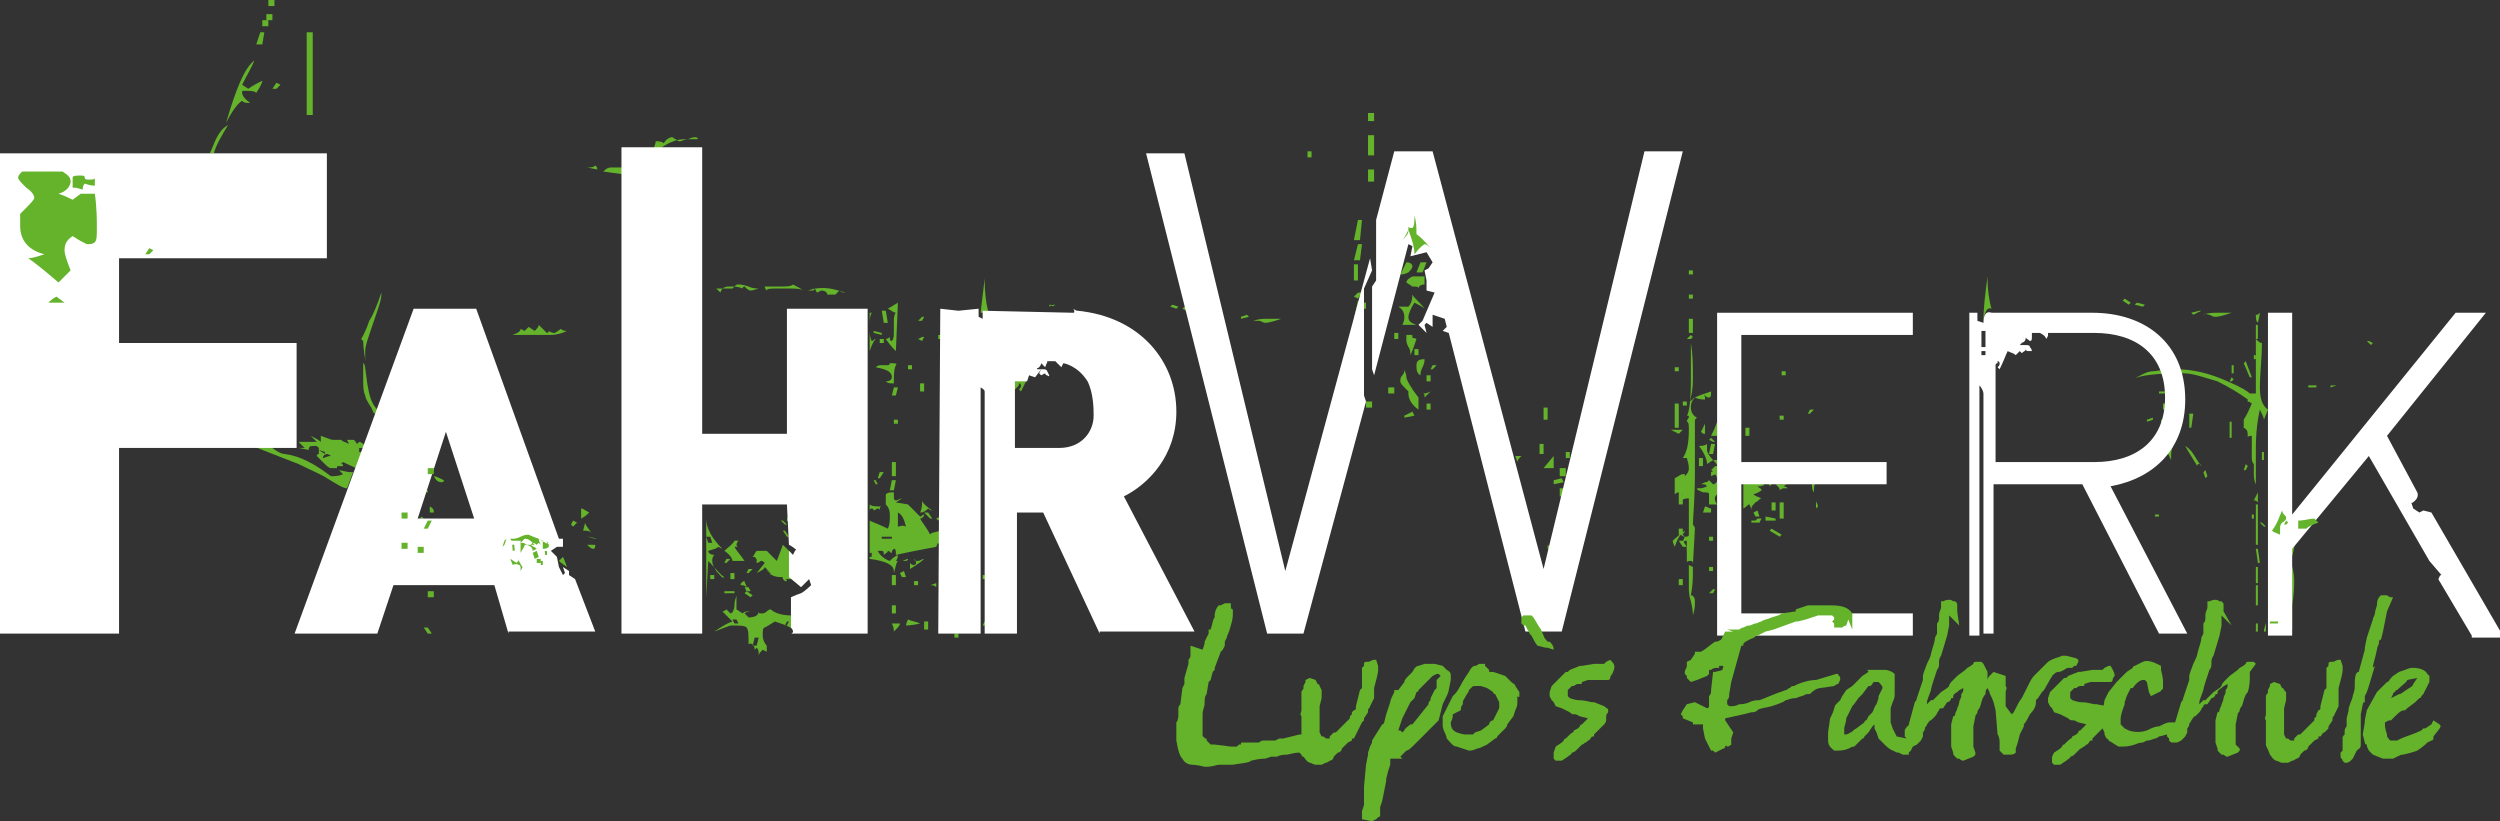 <svg xmlns="http://www.w3.org/2000/svg" xmlns:xlink="http://www.w3.org/1999/xlink" viewBox="0 0 123.9 40.7" style="enable-background:new 0 0 123.9 40.7;"><rect x="0" y="0" width="123.9" height="40.7" fill="#333333" stroke="none"/><style>.st0{fill:#64B32B;}
.st1{fill:#FFFFFF;}</style><g id="Ebene_1"><path class="st0" d="M13 4c0 .1-.1.3-.3.6-.1-.1-.3-.1-.6-.1C12 4.5 12 4.5 12 4.6s.1.3.4.5h-.1c-.1.0-.2.0-.3-.1-.2.1-.5.5-.8 1.1.5-1.7.9-2.7 1.4-3.1-.1.3-.3.6-.6 1.2l.3.2C12.6 4.2 12.8 4.1 13 4z"/><polygon class="st0" points="13.1,1.6 13,2.2 12.7,2.2 12.9,1.6"/><rect x="13" y="1" class="st0" width=".3" height=".3"/><rect x="13.2" y=".7" class="st0" width=".3" height=".3"/><rect x="13.3" class="st0" width=".3" height=".3"/><polygon class="st0" points="13.9,4.2 13.7,4.4 13.5,4.4 13.7,4.1"/><rect x="15.2" y="1.6" class="st0" width=".3" height="4.1"/><rect x="64.8" y="7.5" class="st0" width=".2" height=".3"/><polygon class="st0" points="67.5,10.9 67.3,10.9 67.1,11.9 67.4,11.9"/><polygon class="st0" points="67.5,12.1 67.3,12.1 67.1,12.9 67.4,12.9"/><polygon class="st0" points="67.5,14.9 67.3,14.9 67.1,15.8 67.4,15.8"/><rect x="67.1" y="13.1" class="st0" width=".2" height=".8"/><polygon class="st0" points="67.5,14.5 67.3,14.5 67.1,14.7 67.3,14.8"/><rect x="67.5" y="15" class="st0" width=".2" height=".3"/><rect x="67.7" y="19.9" class="st0" width=".3" height=".3"/><rect x="68.8" y="19.2" class="st0" width=".3" height=".3"/><rect x="69.1" y="16.5" class="st0" width=".2" height=".3"/><path class="st0" d="M70.6 15.3c-.1-.1-.3-.2-.5-.3-.2.3-.3.6-.3.7.0.2.1.3.4.4h-.7c.1-.2.1-.3.1-.4.0-.2-.1-.4-.3-.5h.5c.1-.1.2-.3.2-.6C70.1 14.8 70.4 15 70.6 15.3z"/><path class="st0" d="M70.3 20.3c-.3-.2-.5-.5-.5-.8v-.1c-.3-.3-.4-.4-.4-.5s0-.2.1-.3.1-.2.1-.3c0 .1.1.2.1.4.0.1.2.5.6 1V20.3z"/><path class="st0" d="M70 13.2c0 .1-.1.2-.2.3-.2.1-.3.1-.4.1l.3-.6C69.9 13 70 13.1 70 13.2z"/><path class="st0" d="M70.6 14.1c-.2.0-.3.1-.3.2.0-.1-.1-.1-.3-.1l-.3-.2c0-.1.1-.2.3-.3h.6v.4z"/><polygon class="st0" points="70.1,20.6 69.6,20.7 69.6,20.6 70,20.4"/><path class="st0" d="M70.2 16.8c-.1.3-.2.6-.3.8.0-.1.0-.3-.1-.4-.1-.2-.1-.3-.1-.3v-.3s.1.0.2.0c.1.0.1.0.1.1S70 16.7 70.2 16.8z"/><rect x="70.1" y="17.3" class="st0" width=".2" height=".3"/><path class="st0" d="M70.6 17.8c0 .1.0.2-.1.4s-.1.3-.1.4c-.2-.1-.2-.3-.2-.5S70.3 17.8 70.6 17.8z"/><polygon class="st0" points="70.7,13 70.5,13.5 70.2,13.5 70.4,13"/><path class="st0" d="M70.9 19.4c-.1.1-.2.2-.3.3v-.1s0-.1-.1-.1h.1C70.6 19.5 70.7 19.5 70.9 19.4z"/><rect x="70.7" y="18.6" class="st0" width=".2" height=".3"/><rect x="70.7" y="20" class="st0" width=".2" height=".3"/><polygon class="st0" points="71.2,18.1 71,18.3 70.9,18.3 71,18.1"/><polygon class="st0" points="71.7,15.5 71.5,14.7 71.3,14.7 71.4,15.5"/><rect x="76.3" y="22" class="st0" width=".2" height=".5"/><rect x="76.5" y="20.2" class="st0" width=".2" height=".6"/><path class="st0" d="M77 23.2c-.1.0-.3.0-.5.0l.5-.6V23.2z"/><path class="st0" d="M77.2 27.1c-.1.1-.2.2-.3.2.0-.1-.1-.2-.2-.3v.1c0 .2.1.3.4.5-.2.1-.3.3-.3.5.0.1.0.1.0.2C77 28 77.2 27.6 77.2 27.1z"/><rect x="77.6" y="22.4" class="st0" width=".2" height=".3"/><polygon class="st0" points="77.5,23.9 77,24 77,23.8 77.4,23.7"/><rect x="77.3" y="23.2" class="st0" width=".3" height=".4"/><rect x="77.3" y="24.2" class="st0" width=".3" height=".4"/><path class="st0" d="M83.4 21.3c-.1.1-.2.2-.2.2l-.4-.2H83.4z"/><rect x="83" y="18.2" class="st0" width=".2" height=".2"/><rect x="83" y="20" class="st0" width=".2" height="1.2"/><rect x="83.2" y="24.3" class="st0" width=".2" height=".7"/><rect x="83.2" y="26.2" class="st0" width=".2" height=".3"/><polygon class="st0" points="83.6,27.1 83.4,27.1 83.2,26.8 83.4,26.8"/><rect x="83.2" y="28.7" class="st0" width=".2" height=".3"/><path class="st0" d="M84.8 19.4c0 .2.0.3-.1.3s-.1.0-.2-.1.0.0.0.1v.1c-.1.0-.3.0-.5-.1-.2.2-.2.4-.2.5.0.2.1.4.3.5L84 20.8c0 .7.0 1.5.0 2.6.0 1.4-.1 2.3-.1 2.6.0.0.1.1.1.2l-.1 1.8s0-.1.0-.1.0-.1-.1-.1-.2.0-.2.1c0-.2.0-.4.0-.6.0-.2.0-.3.0-.5-.1.0-.1.0-.2.1.0.0.0-.1.1-.3.0.0-.1.0-.2-.1-.1.1-.2.3-.3.6-.1-.2-.1-.3-.1-.3s.2-.2.6-.5c0 .1-.1.2-.2.2.1.0.1.0.2.1.1.0.2.0.2-.1v-1.8c-.1.0-.2.0-.4.1l.1-.3-.2-.1c-.1.0-.2.1-.2.1v-.8c.2-.1.3-.2.4-.2h.1v.1c.1-.1.2-.2.2-.4.0.0.0-.2-.1-.5-.1.0-.1.0-.2.0.2-.3.3-.7.3-1.4.0-.2.0-.4-.1-.4.0-.1.1-.2.1-.2.0-.1.0-.1-.1-.1.1-.1.2-.7.2-1.7.0-.6.0-1.3.0-1.9.1.6.1 1.1.1 1.6.0.4.0.7-.1 1.1s.1.0.2.0C84.2 19.6 84.5 19.5 84.8 19.4z"/><polygon class="st0" points="85.2,23.1 85,23.4 84.8,23.3 85,23.1"/><rect x="83.4" y="19.9" class="st0" width=".2" height=".2"/><polygon class="st0" points="83.9,16.7 83.8,16.8 83.6,16.8 83.8,16.6"/><rect x="83.6" y="27.1" class="st0" width=".2" height=".2"/><path class="st0" d="M84 29.8c0 .2.0.4-.1.7.0-.1.0-.3-.1-.7-.1-.3-.1-.5-.1-.7v-.4c0-.4.0-.7.0-.7l.2.1v.3c0 .2.0.6-.1 1.1C83.9 29.5 84 29.6 84 29.8z"/><rect x="83.7" y="13.4" class="st0" width=".2" height=".2"/><rect x="83.7" y="14.6" class="st0" width=".2" height=".2"/><rect x="83.7" y="15.8" class="st0" width=".2" height=".7"/><rect x="84.2" y="22.7" class="st0" width=".2" height=".4"/><path class="st0" d="M84.5 21.5c-.1.0-.1.0-.2-.1.0.0.1-.2.2-.4v.5z"/><path class="st0" d="M84.9 25.4c-.1.0-.3.0-.5.0l.1-.3c.1.0.2.1.3.1V25.4z"/><polygon class="st0" points="85,21.9 84.9,21.9 84.7,21.8 84.8,21.7"/><polygon class="st0" points="85,22 84.9,22.5 84.7,22.5 84.8,22"/><rect x="84.7" y="26.6" class="st0" width=".2" height=".2"/><rect x="84.7" y="28.1" class="st0" width=".2" height=".2"/><polygon class="st0" points="85,29.2 84.9,29.4 84.7,29.4 84.9,29.2"/><rect x="86.8" y="25.8" class="st0" width=".4" height=".1"/><polygon class="st0" points="87.2,25.6 87,25.6 86.9,25.4 87.1,25.3"/><polygon class="st0" points="87.3,25.7 87.2,25.9 87,25.8 87.1,25.7"/><polygon class="st0" points="88,25.8 87.5,25.8 87.5,25.6 88,25.7"/><polygon class="st0" points="88.3,26.5 88.2,26.6 87.7,26.3 87.8,26.2"/><rect x="87.8" y="24.9" class="st0" width=".2" height=".4"/><rect x="88.2" y="24.9" class="st0" width=".2" height=".8"/><path class="st0" d="M90.1 25.1 90 25.2c0-.1.0-.2.0-.2v-.2C90 24.9 90.1 25 90.1 25.1z"/><rect x="86.5" y="21.2" class="st0" width=".2" height=".4"/><rect x="88.2" y="20.6" class="st0" width=".2" height=".2"/><rect x="88.3" y="18.4" class="st0" width=".2" height=".2"/><polygon class="st0" points="89.9,20.3 89.7,20.5 89.6,20.5 89.7,20.3"/><polygon class="st0" points="105.6,15 105.5,15.1 105.2,14.9 105.3,14.8"/><polygon class="st0" points="106.3,15.1 106.2,15.2 105.8,15.1 105.9,15"/><polygon class="st0" points="109.1,15.4 108.7,15.6 108.6,15.5 109,15.4"/><path class="st0" d="M110.6 15.5c-.3.1-.6.2-.8.2-.1.0-.1.0-.3-.1-.1.0-.2-.1-.3.0.2-.1.5-.1.7-.1.1.0.2.0.3.0C110.4 15.5 110.5 15.5 110.6 15.5z"/><g><path class="st0" d="M112.2 20.8c0-.1-.1-.3-.2-.5-.1.4-.2 1.1-.2 1.9.0.1.0.4.0.9.0.4.0.7.0.9-.1-.2-.1-.4-.1-.6.0-.1.0-.3.0-.4-.1-.1-.1-.2-.1-.4.0.0.0-.2.0-.8.0-.1.0-.1.0-.2v0c-.1.0-.2.0-.2.1.0-.3.0-.4-.2-.5v-.4c.2-.3.3-.6.4-.8-.1-.1-.2-.1-.2-.1h-.1c.1.0.1.0.1-.1v0c-.4-.3-.9-.6-1.5-.9-.7-.2-1.2-.4-1.7-.4-1.3.0-2.2.1-2.5.3.4-.2.7-.4 1-.4.2.0.5-.1 1.1-.1.9.0 1.7.2 2.6.6.7.3 1 .5 1.1.6.1.0.2.0.3.0v-1.1c0-.2.0-.5.0-.8.0-.4.0-.6.0-.8.1.1.2.2.3.2.0.8-.1 1.5-.1 2.2.0.5.1.9.4 1.1L112.2 20.8z"/><polygon class="st0" points="112.1,25.9 112.3,26.1 112.2,26.1 112,25.9"/><rect x="112.1" y="22.4" class="st0" width=".1" height=".4"/><polygon class="st0" points="111.9,27.2 112,27.9 111.9,27.9 111.8,27.2"/><path class="st0" d="M111.8 15.6c.1.0.1.0.2-.1.0.0.0.1-.1.5C111.8 15.9 111.8 15.8 111.8 15.6z"/><rect x="111.8" y="16.1" class="st0" width=".1" height=".7"/><rect x="111.8" y="25" class="st0" width=".1" height="2"/><rect x="111.8" y="28.1" class="st0" width=".1" height=".8"/><rect x="111.8" y="29" class="st0" width=".1" height="1"/><rect x="111.8" y="30.9" class="st0" width=".1" height=".4"/><path class="st0" d="M111.9 24.4v.5c-.1-.1-.1-.1-.2-.1L111.9 24.4z"/><rect x="111.7" y="17.6" class="st0" width=".1" height=".2"/><rect x="111.6" y="25.5" class="st0" width=".1" height=".2"/><polygon class="st0" points="111.3,17.9 111.6,18.7 111.5,18.7 111.2,18"/><polygon class="st0" points="111.3,23 111.4,23.1 111.3,23.3 111.2,23.3"/><rect x="110.6" y="18.1" class="st0" width=".1" height=".4"/><polygon class="st0" points="110.6,18.7 110.7,18.8 110.6,18.9 110.5,18.9"/><rect x="110.5" y="20.9" class="st0" width=".1" height=".8"/><rect x="106.8" y="25.5" class="st0" width=".2" height=".1"/><polygon class="st0" points="109.3,23.3 109.4,23.6 109.3,23.7 109.2,23.4"/><path class="st0" d="M108.7 22.5c.2.3.3.5.4.6.0-.1-.1-.1-.1-.1-.1.0-.1.0-.1.1-.3-.5-.5-.8-.6-1C108.3 22.1 108.5 22.2 108.7 22.5z"/><polygon class="st0" points="108.5,20.5 108.7,20.5 108.6,21.2 108.5,21.2"/><path class="st0" d="M107.3 22.1c.1.0.2.0.4.0-.1.2-.1.4-.1.5v.2c-.1-.2-.2-.4-.2-.5-.1.1-.1.1-.1.2C107.3 22.3 107.3 22.2 107.3 22.1z"/><rect x="107.5" y="19.6" class="st0" width=".1" height=".4"/><polygon class="st0" points="107.5,20.7 107.6,21.4 107.5,21.4 107.4,20.7"/><polygon class="st0" points="107.4,18.4 107.5,18.5 107.3,18.7 107.2,18.6"/><rect x="107.2" y="20" class="st0" width=".1" height=".3"/><rect x="107" y="19.4" class="st0" width=".3" height=".1"/><rect x="107.1" y="20.8" class="st0" width=".1" height=".2"/><path class="st0" d="M106.9 21.6l.2.2c-.1.0-.2.1-.2.2V21.6z"/><polygon class="st0" points="106.7,20.8 106.7,20.7 106.4,20.8 106.4,20.9"/></g><path class="st0" d="M28.1 28.1c-.3-.2-.4-.3-.4-.3s.1-.1.2-.2C27.9 27.6 28 27.8 28.1 28.1z"/><polygon class="st0" points="28.5,29.5 28.5,29.3 28.4,29.3 28.4,29.5"/><path class="st0" d="M29.5 27c0 .1.0.2-.1.2s-.2-.1-.3-.2C29.2 27 29.3 27 29.5 27z"/><rect x="67.8" y="5.6" class="st0" width=".3" height=".4"/><rect x="67.8" y="6.7" class="st0" width=".3" height="1"/><rect x="67.8" y="8.4" class="st0" width=".3" height=".6"/><rect x="114.4" y="19.1" class="st0" width=".4" height=".1"/><polygon class="st0" points="115.8,19.1 115.5,19.2 115.5,19.1 115.7,19.1"/><polygon class="st0" points="117.6,17 117.5,17.1 117.3,16.9 117.4,16.9"/><g><path class="st0" d="M10.6 7.6c.1-.4.4-.9.7-1.4-.2.1-.4.3-.6.7-.1.2-.2.5-.3.7H10.6z"/></g><g><path class="st0" d="M21.3 25.4s.1.0.2.0c0-.1.0-.2-.2-.3v.1C21.3 25.3 21.3 25.4 21.3 25.4z"/><path class="st0" d="M18 16.9c0 .4.1.8.1 1 0-.2.0-.3.0-.5.0-.3.2-.8.4-1.4s.4-1.1.4-1.4v-.1c-.2.6-.4 1.1-.6 1.4-.2.6-.4.9-.4.9C17.9 16.8 18 16.9 18 16.9z"/><path class="st0" d="M18.2 19c-.1-.7-.1-1-.2-1 0 .3.0.6.0.8.0.3.0.6.1.8.0.1.1.3.3.6.1.2.1.3.2.3l.1-.2C18.4 20 18.3 19.6 18.2 19z"/><path class="st0" d="M21.9 23.9c.1.0.1-.1.1-.1-.2-.1-.4-.2-.5-.2C21.6 23.8 21.7 23.9 21.9 23.9z"/><polygon class="st0" points="21.2,24.3 21.1,24.3 21.1,24.4 21.2,24.4"/><polygon class="st0" points="20.9,25.6 20.8,25.7 20.8,25.7 20.9,25.7 21,25.7"/><polygon class="st0" points="9.8,20.7 10.3,20.8 10.3,20.7 9.9,20.6"/><path class="st0" d="M11.2 21C11.1 21 11.1 21 11.2 21c-.1.0-.3-.1-.6-.3.2.2.4.4.5.4l.2-.1C11.2 21 11.1 21 11.2 21 11.1 21 11.1 21 11.2 21z"/><path class="st0" d="M15.1 22.2c-.1.0-.2.0-.3.0l.5.1c0-.2.1-.2.3-.2.1.0.1.0.2.1v.3c-.1.0-.1.1-.1.1s.1.1.3.3c.2.2.3.3.4.3h.3c0-.1.0-.1.1-.1.0.0.1.0.2.0.0-.1.0-.1-.1-.1l.1-.1c.4.2.7.3.8.4l.3-.9h-.3v-.2h.3v-.1c-.1-.1-.2-.2-.3-.2l-.1.1c-.1-.1-.1-.2-.2-.2.0.0-.1.0-.3.0l.1.2s0 0 0 0c-.2-.1-.3-.1-.4-.2-.1.0-.1.0-.2.0-.1.0-.1.0-.2.0-.1.0-.3-.1-.6-.2.0.1.0.3.0.3-.1-.1-.3-.2-.5-.3l.3.3c-.3.0-.6.0-.7.0s-.1.0-.2.0C14.8 21.9 15 22.1 15.1 22.2zM16.4 22.6c-.2.0-.3.1-.4.1.0-.1.1-.2.2-.2C16.3 22.5 16.4 22.6 16.4 22.6zM15.8 22.3l.3.1v.1L15.8 22.3z"/><path class="st0" d="M16.2 23.7c.5.3.8.5 1 .5l.3-.8h-.2l-.5-.1.2.2c-.2.1-.4.1-.6.1-.8-.6-1.5-1-2.3-1.1-.2.0-.5-.2-1-.6-.5-.3-.8-.5-.9-.5-.3.0-.5.0-.7.0.1.0.1.0.1.1l.1.1c.2.0.3.1.4.2.2.2.3.2.4.3 1 .4 1.8.7 2.3.9C15.4 23.3 15.9 23.5 16.2 23.7z"/><polygon class="st0" points="13.5,21.9 13.7,21.9 13.7,21.9 13.5,21.8"/><path class="st0" d="M13.1 21h-.4l.8.3C13.3 21.2 13.2 21.1 13.1 21z"/></g><g><polygon class="st0" points="37.1,28.2 37,28.4 37.1,28.4 37.3,28.2"/><polygon class="st0" points="39.1,26.6 38.9,26.3 38.8,26.3 39,26.6"/><polygon class="st0" points="38.8,25.8 38.7,25.8 38.9,26 39,26"/><path class="st0" d="M39.2 25.4C39.1 25.4 39.1 25.4 39.2 25.4 39 25.6 39 25.7 39 25.8c0 0 .1.1.2.3V25.4z"/><path class="st0" d="M36.7 27.8c.1.0.1.0.2.0-.2-.3-.4-.5-.5-.7h.1s.1.0.1.0c-.1.0-.1-.1-.1-.1s0-.1.1-.2c-.1.0-.1.0-.2.0-.1.2-.3.3-.5.5.3.2.4.4.4.5C36.5 27.8 36.6 27.8 36.7 27.8z"/><polygon class="st0" points="43.7,16.5 43.3,16.4 43.3,16.5 43.7,16.6"/><polygon class="st0" points="37.2,29.3 37.1,29.1 36.9,29.1 37,29.3"/><polygon class="st0" points="37.3,29.5 37,29.3 36.9,29.4 37.2,29.6"/><path class="st0" d="M36.9 28.8c-.1.0-.2.1-.2.2.1.0.2.0.3.1C37 29 36.9 28.9 36.9 28.8z"/><polygon class="st0" points="43.6,23.4 43.5,23.7 43.6,23.7 43.8,23.4"/><rect x="43.6" y="16.8" class="st0" width=".2" height=".2"/><polygon class="st0" points="44,16 43.9,15.4 43.7,15.4 43.8,16"/><path class="st0" d="M44.3 15.9c0 .1.0.2.0.3.0.1.0.2.0.3s0 .3-.1.4c-.1.0-.1-.1-.1-.2-.1.1-.2.1-.2.1.2.3.4.5.5.6l.1-2.4L44 15.3c.2.1.3.2.4.2C44.3 15.6 44.3 15.8 44.3 15.9z"/><polygon class="st0" points="43.5,24 43.4,23.8 43.3,23.8 43.4,24"/><path class="st0" d="M43.1 16.3v1.1c.1-.3.2-.5.3-.6-.1.0-.1.1-.2.1C43.1 16.7 43.1 16.5 43.1 16.3z"/><path class="st0" d="M47 25.1s.1.0.2.0.1.0.2.0c-.1.0-.1-.1-.1-.2C47.2 25 47.1 25 47 25.1 46.9 25 46.9 25 46.8 25c-.1.1-.1.2-.1.2C46.9 25.1 47 25.1 47 25.1z"/><polygon class="st0" points="45.8,16.7 45.7,16.7 45.5,16.8 45.7,16.9"/><rect x="44.2" y="22.9" class="st0" width=".2" height=".7"/><rect x="45" y="18.1" class="st0" width=".2" height=".2"/><rect x="44.3" y="20.8" class="st0" width=".2" height=".2"/><polygon class="st0" points="44.1,24.3 44.3,24.3 44.4,23.8 44.2,23.8"/><path class="st0" d="M45.6 25.4c.2.0.3-.1.4-.2.1.1.2.1.2.1-.3-.2-.5-.4-.5-.5C45.7 25 45.7 25.2 45.6 25.4z"/><polygon class="st0" points="45.8,15.7 45.7,15.7 45.5,15.9 45.7,15.9"/><polygon class="st0" points="45.8,25.4 46.1,25.7 46.2,25.7 46,25.4"/><rect x="46.5" y="16.6" class="st0" width=".2" height=".2"/><rect x="45.6" y="19" class="st0" width=".2" height=".4"/><polygon class="st0" points="44.3,19.2 44.2,19.6 44.4,19.6 44.5,19.2"/><rect x="48.7" y="28.5" class="st0" width=".2" height=".2"/><rect x="36.2" y="28.4" class="st0" width=".2" height=".3"/><rect x="35.9" y="29.3" class="st0" width=".5" height=".1"/><path class="st0" d="M36.4 26.8S36.5 26.8 36.4 26.8c.1.0.1.0.1-.1C36.5 26.8 36.5 26.8 36.4 26.8z"/><path class="st0" d="M36.6 26.7s0 0 0 0 0 0 0 0z"/><rect x="47.2" y="21.9" class="st0" width=".2" height=".2"/><path class="st0" d="M44.1 18s0 .1-.1.1-.2.0-.3.0c-.1.0-.2.0-.3.1.5.1.8.2.8.5.0.1-.1.2-.3.2.1.1.2.1.4.1.0-.4.0-.7.1-.9C44.5 18 44.3 18 44.1 18z"/><polygon class="st0" points="49.3,29.4 49.2,29.4 49,29.5 49.2,29.6"/><path class="st0" d="M39.2 28.7v-1.3c-.2-.2-.3-.3-.4-.4l-.3.8-.5-.5h-.5c-.1.1-.1.2-.2.3h.1c.1.1.1.1.1.2v.1c.1.0.2-.1.2-.1.1.0.1.0.2.1l-.4.5c.2-.1.4-.2.4-.3.2.2.3.3.3.4L38 28.2c.1.3.4.4.7.4.1.0.1.0.1.1l.1.1s.1.0.1.0.0-.1-.1-.1h.1C39.1 28.7 39.1 28.7 39.2 28.7z"/><path class="st0" d="M43.5 25.2c.1.0.1.1.1.1.0-.1.0-.2.1-.2-.3.0-.5.0-.6-.1v.4c0-.1.0-.2.1-.2s.1.1.1.1v0L43.5 25.2z"/><polygon class="st0" points="36.2,27.7 36,27.7 35.9,27.9 36,27.9"/><rect x="45.8" y="30.8" class="st0" width=".2" height=".4"/><path class="st0" d="M46.6 26.3c-.3.1-.5.1-.5.2-.2-.4-.4-.6-.5-.8.1.0.2-.1.2-.2-.1.0-.1.1-.2.1L45 25l-.6-.1.3-.2c-.1.0-.2.1-.3.1-.1.0-.1-.1-.1-.2v-.2c-.2.0-.3.0-.4.1V25c.2.2.2.4.2.6.0.2.0.4-.1.6-.4-.2-.7-.3-.9-.4.0-.1.0-.1.0-.2v1.8h.1v.2h-.1v.1c.8.1 1.2.3 1.2.6v.1c.1-.3.1-.5.2-.6.1.0.2.0.3.0.1.0.2.0.2-.1-.1.0-.2.1-.3.1-.1.0-.2.0-.3.0.0.0.1-.1.1-.3-.2.1-.3.2-.4.3-.3-.1-.5-.3-.6-.5.1.0.1.0.2.0s.1.1.1.2c.1-.1.2-.1.2-.2.1.0.1.1.2.1.0-.1.0-.1.1-.2.1.0.1.1.1.3.9-.2 1.5-.3 2-.4.1-.3.2-.4.3-.5C46.5 26.4 46.6 26.3 46.6 26.3zM44.2 26.7h-.5v-.1h.5V26.7zM44.5 26.1c0-.2.0-.3.0-.5v-.2c.2.1.3.3.4.7C44.7 26 44.6 26.1 44.5 26.1z"/><path class="st0" d="M45.3 27.7c.1.1.1.1.1.2.0.0.0.1-.1.1s-.1.0-.2-.1v.3c.3-.2.5-.3.7-.5-.1.0-.2.1-.3.1C45.4 27.8 45.3 27.8 45.3 27.7z"/><polygon class="st0" points="46.3,26.8 46.6,27 46.7,27 46.4,26.7"/><polygon class="st0" points="46.4,25.7 46.5,25.8 46.7,25.6 46.6,25.6"/><path class="st0" d="M43.1 16.1c0-.2.0-.4.1-.6h-.1v.6z"/><rect x="44.2" y="28.5" class="st0" width=".2" height=".5"/><path class="st0" d="M47.4 25.9c-.2-.1-.3-.1-.5-.1.0.0.1.1.2.2-.1.1-.2.2-.2.3C47.1 26 47.3 25.9 47.4 25.9z"/><path class="st0" d="M44.9 31s.3.0.7-.1c-.2-.1-.4-.1-.6-.2C44.9 30.9 44.9 31 44.9 31z"/><polygon class="st0" points="44.8,28.3 44.6,28.4 44.7,28.6 44.9,28.6"/><path class="st0" d="M47 27.1c.1.1.2.1.4.1-.1-.1-.1-.1-.1-.2C47.2 27 47.1 27 47 27.1z"/><path class="st0" d="M47.5 26.6l-.2.1s-.1.0-.2.0-.2.1-.2.2c.3.0.4-.1.5-.1h.1v-.6C47.5 26.3 47.5 26.4 47.5 26.6z"/><rect x="47.5" y="16.6" class="st0" width=".4" height=".1"/><rect x="48" y="25.5" class="st0" width=".2" height=".2"/><polygon class="st0" points="48.7,31 48.8,31 49,30.9 48.8,30.8"/><polygon class="st0" points="48.9,30.2 49.1,30.3 49.2,30.1 49.1,30.1"/><rect x="47.3" y="31.4" class="st0" width=".2" height=".2"/><rect x="47.3" y="30.7" class="st0" width=".2" height=".2"/><path class="st0" d="M47.5 31.3c.1-.1.1-.1.1-.3-.2.0-.3.1-.4.1L47.5 31.3z"/><rect x="44.2" y="30" class="st0" width=".2" height=".4"/><rect x="47" y="26.3" class="st0" width=".2" height=".2"/><path class="st0" d="M44.3 31.3c.2-.2.3-.3.3-.4h-.4C44.3 31.1 44.3 31.2 44.3 31.3z"/><path class="st0" d="M29.2 25.4c-.2-.1-.3-.2-.4-.2.0.1.0.3.0.5C29 25.6 29.1 25.5 29.2 25.4z"/><path class="st0" d="M29.5 8.2c-.1.1-.2.1-.4.1l.5.1C29.6 8.3 29.6 8.3 29.5 8.2z"/><path class="st0" d="M29 25.9l-.1.4c.2.0.3.0.4.1C29.1 26.1 29 26 29 25.9z"/><path class="st0" d="M27.5 16.5c-.2.0-.3-.1-.3-.1s0 .1-.1.1c-.1-.1-.2-.2-.4-.4.0.1-.1.2-.2.3l-.3-.2s-.1.1-.2.2l-.2-.1c0 .1-.1.2-.4.3h1.3c.1.0.2.0.3.0s.2.0.3.0c.3.0.6-.1.8-.2-.1.0-.2.0-.3-.1L27.5 16.5z"/><path class="st0" d="M32.8 7.3c.3-.2.7-.4 1.1-.4.2.0.4.0.6.0s0-.1.0-.1c-.1.0-.2.0-.4.1-.2.0-.3.1-.4.1s-.1.0-.2-.1c-.1.0-.1-.1-.2-.1s-.3.1-.4.3c-.1-.1-.3-.1-.4-.1.0.1-.1.3-.1.4H32.8z"/><path class="st0" d="M39.7 14.3S39.8 14.4 39.7 14.3c.1.0.0.0.0.0z"/><path class="st0" d="M40.4 14.3c0 .1.1.2.1.2l.2-.1c.2.0.3.1.3.2h.4s.1-.1.2-.2c.1.1.2.1.3.1C41.5 14.4 41.1 14.2 40.4 14.3c-.1.0-.3.1-.4.1h.3L40.4 14.3z"/><path class="st0" d="M36.2 14.2c.2.0.4.0.6.1.0.0.0-.1.1-.1.1.1.2.2.3.2.0.0.1.0.4-.1-.1.0-.3.0-.5-.1-.3-.1-.4-.1-.5-.1s-.1.0-.2.1l-.1.1c-.1.0-.3.0-.4.0-.2.0-.3.0-.4.0l.2.2C35.8 14.2 36 14.2 36.2 14.2z"/><path class="st0" d="M38.5 14.3c.3.0.4.0.6.0.3.0.6.0.7.1-.1-.1-.3-.2-.5-.3-.1.1-.3.1-.7.1h-.3c-.1.0-.2.0-.4.0.0.1.1.2.1.2C38 14.3 38.2 14.3 38.5 14.3z"/><polygon class="st0" points="28.3,26 28.4,26.1 28.6,25.9 28.4,25.8"/><rect x="35.2" y="28.5" class="st0" width=".2" height=".2"/><path class="st0" d="M35.5 28.3c-.1-.2-.2-.3-.2-.5.0-.1.0-.2.1-.3-.2.0-.3-.1-.3-.2.3-.1.4-.1.5-.2l.2.1c-.5-.5-.8-1-.8-1.5v.9h.2l.1.3h-.2l-.1-.3v3l.1-1.8c.4.4.6.7.8.8C35.8 28.7 35.7 28.5 35.5 28.3z"/><path class="st0" d="M39.3 31.3s0 .1-.1.1C39.3 31.4 39.3 31.4 39.3 31.3z"/><path class="st0" d="M38.4 30.8c.6.2.9.3.9.5.0-.1-.1-.2-.1-.2v-.6c-.4.0-.8-.1-1-.3.0.0-.1.0-.2.1s-.2.1-.2.1c-.2.0-.2.0-.2-.1.0.2-.2.3-.5.3.0.0-.1-.1-.2-.2.1-.1.3-.1.4-.1-.1.0-.1.0-.2.0s-.2.0-.3.1l-.3-.2c0-.3.0-.5.0-.7.0.1-.1.2-.1.5.0.2-.1.4-.2.4-.1-.1-.2-.2-.2-.2s-.1.1-.2.1c.2.2.4.4.5.5-.3.1-.6.3-.9.5.5-.2.8-.3.8-.3.5.0.7.0.8.1.1.1.1.4.1.9.0-.1.0-.1.1-.1s.2.1.2.3l.1-.1c.1.1.1.2.1.3v.1c0-.1.1-.2.2-.3l.2.1V32c-.1-.1-.2-.3-.2-.5s0-.4.1-.4C37.9 31.1 38.1 31 38.4 30.8zM39 30.8h.1L39 31h-.1L39 30.8zM36.4 30.9l-.1-.2h.2l.1.2H36.4zM37.5 32h-.2l.1-.4h.2L37.5 32z"/><path class="st0" d="M29 26.6S29 26.5 29 26.6c0-.1-.1-.1-.3-.2C28.9 26.5 29 26.5 29 26.6z"/><path class="st0" d="M31 25.9S30.9 25.9 31 25.9h-.1H31z"/><path class="st0" d="M29.1 26.5s0 0 0 0 0 0 0 0 0 0 0 0z"/><path class="st0" d="M29.5 26.7s.1.0.1.0c-.1.0-.3-.1-.5-.1C29.2 26.6 29.4 26.7 29.5 26.7z"/><path class="st0" d="M31 8.2c-.1.1-.2.1-.3.1.0.0-.1.0-.2.0-.1.0-.2.0-.2.0-.2.0-.3.1-.4.2.6.1 1 .1 1.1.2V8.2z"/></g><g><path class="st0" d="M54.5 15.8c-.1.0-.2-.1-.2-.1.0-.1.0-.1-.1-.1s-.2.0-.3.1C54.1 15.7 54.3 15.7 54.5 15.8z"/><path class="st0" d="M53.1 15.4s.1.1.2.1C53.3 15.5 53.2 15.5 53.1 15.4z"/><path class="st0" d="M50.3 19.3s.1-.1.1-.1c.1-.1.1-.1.1-.2.1.0.1.1.1.1.0.1.0.1-.1.2l.1.1c.1-.2.2-.4.3-.6h-.6v.5z"/><path class="st0" d="M52.1 15.1c-.1.0-.1.0-.1.1v0s.1-.1.3-.1C52.2 15.2 52.1 15.2 52.1 15.1z"/><path class="st0" d="M53.8 15.6l-.2-.2c0 .1.0.1-.1.1C53.6 15.6 53.7 15.6 53.8 15.6z"/><polygon class="st0" points="58.4,15.2 58.1,15.1 58,15.2 58.3,15.3"/><path class="st0" d="M53.4 15.5s0 0 0 0 0 0 0 0 0 0 0 0z"/><polygon class="st0" points="58.6,15.3 59,15.5 59.1,15.4 58.7,15.2"/><path class="st0" d="M46.4 28.9 46.1 29c.1.0.2.0.3.1V28.9z"/><polygon class="st0" points="61.5,15.7 61.5,15.8 61.9,15.7 61.8,15.6"/><path class="st0" d="M63.1 15.8c-.2.0-.3.0-.3.0-.2.0-.4.0-.7.1.1.0.2.0.3.0.1.0.2.1.3.1.2.0.5-.1.8-.2C63.4 15.8 63.2 15.8 63.1 15.8z"/><rect x="45.3" y="28.8" class="st0" width=".2" height=".2"/><path class="st0" d="M48.6 15.5h.4c-.1-.3-.2-.9-.2-1.7"/><path class="st0" d="M53.2 15.5s0 0 0 0c0 .1.0.0.0.0z"/></g><path class="st0" d="M75.2 22.9c0-.1.1-.2.2-.3-.1.0-.2.0-.3.0L75.2 22.9z"/><g><path class="st0" d="M85.1 21.6v-.7c-.1.3-.2.5-.3.7C84.9 21.6 84.9 21.6 85.1 21.6 85 21.6 85.1 21.6 85.1 21.6z"/><path class="st0" d="M84.9 22.8c.1.1.2.2.2.3v-.3H84.9c-.2-.2-.3-.4-.3-.5.0-.2.0-.3.0-.3-.1.1-.3.1-.4.1.3.4.4.7.4.9L84.9 22.8z"/><path class="st0" d="M84.8 23.4v.2c.2-.1.3-.1.2-.1.1.1.1.2.1.3v-.6C85.1 23.2 85 23.3 84.8 23.4z"/><path class="st0" d="M85.1 24.5v-.7c0 .1-.1.2-.2.2-.1-.1-.2-.2-.2-.2-.1.1-.1.1-.2.1L84.3 24h.1c.1.0.1.0.2.1-.2.1-.3.1-.4.1h-.1c0 .1.1.1.3.2.2.0.3.0.3.1.0.0.0.1.0.2.0.1.0.2.0.2s0 .1.0.1c.2.0.3.0.4.0C84.9 24.7 85 24.6 85.1 24.5z"/><path class="st0" d="M85.1 30.9S85.1 31 85.1 30.9C85.1 31 85.1 31 85.1 30.9z"/></g><path class="st0" d="M113.8 26.6l-.3.3v4.3h.1c0-.3.0-.7.0-1.2.1-.6.1-1 .1-1.2.0-.4-.1-.8-.2-1C113.7 27.4 113.7 27 113.8 26.6z"/><path class="st0" d="M98.7 15.3c-.1-.3-.2-.9-.2-1.6-.1.8-.2 1.5-.2 2.2C98.4 15.1 98.7 15.3 98.7 15.3z"/><g><path class="st0" d="M88.6 24c.1.0.1.0.2.0H88s.1.1.1.1c.1.1.1.1.1.2v0s.1-.1.2-.1c.1.0.1.0.2.0-.1-.1-.2-.1-.2-.1C88.4 24.1 88.5 24 88.6 24z"/><path class="st0" d="M87.4 24.1c0-.1.0-.2.1-.2h-1.1v1.3c.2-.1.2-.2.3-.2.1.2.1.3.1.3s0-.1.0-.1c0-.1.1-.2.2-.3.2-.1.2-.2.3-.2-.2-.1-.3-.1-.4-.2.3-.1.4-.2.4-.2.0-.1-.1-.1-.2-.2.1.0.2.0.2.0C87.3 24 87.4 24.1 87.4 24.1z"/><path class="st0" d="M89.9 24.4c0-.2.0-.4.1-.5h-.3.1C89.8 24.1 89.8 24.3 89.9 24.4z"/><path class="st0" d="M87.9 23.9h-.3s.1.1.1.2C87.7 24.1 87.8 24 87.9 23.9z"/></g><g><path class="st0" d="M112.3 30.8c0 .2-.1.3-.1.5h.1v-.5z"/></g></g><g id="Ebene_5"><path class="st1" d="M5.9 12.9V17h8.8v5.2H5.9v9.2H0V7.6h16.2v5.2H5.9z"/><path class="st1" d="M25.2 31.4 24.5 29h-5l-.8 2.4h-4.1l5.9-16.1h3.1l4.1 11.4h.2v.4h-.3l-.3.2.3.3.1.5.2.4.1-.1-.1-.3.3.2v.2l.3.2 1 2.6H25.2zm-3.1-10-1.4 4.3h2.8l-1.4-4.3z"/><path class="st1" d="M39.2 31.4s.1.0.1-.1-.1-.2-.1-.2v-1.5s.2-.1.5-.2c.2-.1.5-.4.5-.4l-.1-.3-.4.4-.6-.5v-1.3l.2.2.1-.2s.1-.1.0-.1c-.1-.1-.3-.2-.3-.2l-.1-2h-4.2v6.4h-4V7.3h4v14.2H39v-6.2h4v16.1H39.2z"/><path class="st1" d="M67.7 19.9l-3.1 11.5h-1.8l-6-23.8h1.9l5 20.7 4.2-15.5.1.6-.4.9v5.3L67.7 19.9zM68 18.3v-4.1l.2-.3v-3l.9-3.4H71l5.5 20.7 5-20.7h1.9l-6 23.8h-1.8l-3.8-14.8-.3-.1.2-.2-.1-.4-.6-.2v.6l-.3-.2-.1.1.1.4-.4-.4.2-.2.6-1.4-.4-.1v-.5l-.1-.5.2-.1L71 13l-.3-.5-.8.2.1-.5-.2-.1-1.7 6.5L68 18.3z"/><path class="st1" d="M85.1 31.5v-16h9.7v1.1h-8.5v6.3h7.2V24h-7.2v6.4h8.5v1.1H85.1z"/><path class="st1" d="M122.5 31.5l-1.6-2.7s-.1-.1.0-.2c0-.1.1-.1.1-.1l-.6-.7-3-5.2-3.8 4.6v4.3h-1.2v-16h1.2v10l8.1-10h1.5l-4.9 6.1 1.5 2.8s.1.2-.1.4c-.2.2-.2.1-.2.1l.1.3.3.2.2-.1.4.1 3.6 6.2H122.5z"/><path class="st1" d="M104.6 24.1c2.2-.4 3.7-1.9 3.7-4.3.0-2.8-2-4.3-4.6-4.3h-5s-.4-.2-.4.5l-.3-.1v-.4h-.4v16h.5V19.1c.1.1.2.3.2.4v11.9h.5V24h4.4l3.8 7.4h1.4L104.6 24.1zM98.4 17.6h-.2v-.2h.2V17.6zM98.4 17.2h-.2v-.8h.2V17.2zm.5 5.8v-4.9s0-.1.1-.1V17.9c.1.0.1.1.1.1.0.1.0.1-.1.2l.1.1c.2-.4.3-.7.4-.9.2.1.3.1.4.2l.2-.2.1.1c.1-.1.2-.1.2-.2.0.0.0.1.1.1h.1s.1.0.1.0.0-.1-.1-.2c0-.1-.1-.1-.3-.1-.1.0-.2.0-.2.0s.1-.1.1-.1.0.0-.1.0c.2.0.3-.1.3-.3.0.1.1.1.2.2.1.0.1-.1.1-.2.0.0.0-.1.0-.2h.4c.2.1.3.2.3.3.0.0.1-.1.1-.2v-.1h2.3c2 0 3.5 1 3.5 3.2s-1.5 3.2-3.5 3.2H98.9z"/><path class="st1" d="M54.5 31.4l-2.8-6h-1.3v6h-1.6V19.6s0-.1.0-.2c0-.1-.2-.2-.2-.2v12.2h-2.1l.1-16.1.9.1 1-.1v.4l.2.1v-.4l4.5.1c.1.0.0-.2.0-.2s.1.1.2.1c3.1.3 4.9 2.5 4.9 5 0 2.2-1.4 3.6-2.6 4.2l3.5 6.7H54.5zM50.9 18.9h-.6v3.3h2.2c1.1.0 1.7-.8 1.7-1.6.0-.3.0-1.1-.3-1.7-.5-.8-1.2-.9-1.2-.9l-.1.2-.3-.3h-.4s0 .3.0.1c0-.1-.1.2-.1.2l-.2-.2s0 .1-.1.2c-.1.1-.2.0-.2.0h.1v.1s.1.0.3.0c.2.0.2.1.2.1l.1.2s0 .1-.1.0c-.1.0-.1-.1-.1-.1l-.2.1-.1-.1.1-.2-.3.4L51 18.6 50.9 18.9z"/><path class="st0" d="M4.8 11.3c0-.4.0-1-.1-1.7-.2.0-.4.0-.7.0L3.6 9.9C3.4 9.8 3.2 9.7 2.9 9.6c.4-.1.6-.4.6-.6s-.1-.3-.4-.5h-2C1 8.6.9 8.7.9 8.8c0 .1.1.2.4.5.3.2.4.4.4.5s-.2.3-.7.8c0 .2.0.4.0.6.0.7.4 1.2 1.2 1.4-.3.1-.6.2-.8.2C1.7 13 2.2 13.4 2.9 14l.6-.6c-.2-.5-.3-.8-.3-1 0-.3.1-.5.4-.7.3.2.5.3.7.4.2.0.3.0.4-.1C4.8 11.9 4.8 11.7 4.8 11.3z"/><polygon class="st0" points="25.1,26.7 25,26.8 24.9,27.1 25,27"/><path class="st0" d="M25.9 28.1c-.1-.1-.1-.2-.2-.3v-.1s0 .1-.1.2l-.3-.2c0 .1.1.2.1.3.2-.1.4.0.4.1.0.0.0.1.0.2L25.9 28.1z"/><rect x="25.4" y="27" transform="matrix(0.995 -9.794163e-02 9.794163e-02 0.995 -2.534 2.623)" class="st0" width=".1" height=".3"/><path class="st0" d="M27.3 27c-.1.0-.3-.1-.6-.3-.3-.1-.5-.2-.5-.2-.1.0-.2.0-.4.1s-.3.1-.4.1h-.1c0 .1.1.1.1.1.1.0.1.0.2.0.1.0.2.0.2.0.0.1.0.2.0.3v.1s0 .1.0.2c.1-.2.2-.3.2-.4.2.0.4.1.4.3l.2-.1s0 0 0 0c-.1-.1-.2-.1-.3-.2l.1-.1s.1.0.2.1l.1-.1s.1.1.1.1c-.1-.2-.1-.3-.1-.3l.2.1s0 .1.0.2c0 .1.0.1.0.2.1.0.2.0.3-.1.0-.1.0-.1-.1-.3C27.1 27 27.2 27 27.3 27zm-1.2.0c-.1-.1-.2-.1-.3-.1l.2-.2c.2.0.3.1.5.3H26.1z"/><polygon class="st0" points="26.7,27.6 26.6,27.3 26.4,27.4 26.5,27.7"/><polygon class="st0" points="26.8,27.9 26.8,27.7 26.6,27.7 26.6,27.9"/><polygon class="st0" points="26.9,27.8 26.8,27.8 26.8,28 26.9,28"/><rect x="27" y="27.3" transform="matrix(0.995 -0.102 0.102 0.995 -2.651 2.899)" class="st0" width=".1" height=".2"/><g><path class="st0" d="M3.2 15l-.4-.3c-.2.1-.3.2-.4.3h.1.1C2.8 15 3 15 3.2 15z"/><rect x="3.5" y="10.1" class="st0" width=".3" height=".8"/><path class="st0" d="M4.7 9.2V8.8c0 .1-.1.1-.3.1-.1.0-.2.0-.2-.1s-.1-.1-.2-.1c-.2.0-.4.0-.4.1v.5s.1.0.1.0.1.0.4.1c0-.1.0-.2.1-.3C4.5 9.2 4.6 9.2 4.7 9.2z"/><polygon class="st0" points="7.6,12.4 7.4,12.6 7.2,12.6 7.4,12.3"/><rect x="19.9" y="25.4" class="st0" width=".3" height=".3"/><rect x="19.9" y="26.9" class="st0" width=".3" height=".3"/><rect x="20.7" y="27.1" class="st0" width=".3" height=".3"/><polygon class="st0" points="21.4,25.8 21.2,26.2 21,26.2 21.2,25.8"/><polygon class="st0" points="21.4,31.4 21.2,31.4 21,31.1 21.2,31.1"/><rect x="21.2" y="23.2" class="st0" width=".3" height=".3"/><rect x="21.2" y="29.3" class="st0" width=".3" height=".3"/></g><path class="st0" d="M113.3 25.7c0-.1.0-.1-.1-.2-.1-.1-.1-.2-.1-.2-.1.2-.2.6-.5 1 .1.1.2.1.4.2.0.0.0-.1.0-.2.0-.2.0-.3.1-.4C113.3 25.8 113.3 25.7 113.3 25.7z"/><path class="st0" d="M114.9 25.9l-.2-.2c-.2.0-.5.1-.8.1v.4h.4C114.4 26.1 114.6 26 114.9 25.9z"/><polygon class="st0" points="113.4,25.9 113.3,25.8 113.2,26 113.3,26"/><polygon class="st0" points="112.9,30.8 112.5,30.8 112.5,30.9 112.9,30.9"/><path class="st0" d="M70.9 12.3c-.1-.1-.3-.4-.7-.7.0-.3.0-.6-.1-.9.0.3.0.5-.1.6-.1.0-.2.0-.2-.1.0.1.0.1.0.2.0.2-.1.3-.3.5.1-.1.2-.3.3-.5.2.5.3.9.3 1.2.1-.1.2-.3.5-.5C70.7 12.1 70.8 12.2 70.9 12.3z"/></g><g id="Ebene_3"><g><path class="st0" d="M67.5 35.8l.1-.1v-.1.0l.2-.3v-.1c0-.1.1-.1.1-.2l.2-.4s0-.1.0-.1.0.0.0-.1v-.1-.2c.1-.4.2-.7.2-.9.0-.1.0-.1.0-.2l-.1-.3h-.1c-.1.0-.2.1-.3.1h-.1s-.1.0-.1.1v.1l-.1.1v.1.1.3.3.2l-.1.1v.1-.1l-.2.8v.1c0 .1-.1.1-.1.1L67 35.3v.1l-.1.1v.1l-.3.3-.4.4h-.1c-.1.1-.2.2-.2.2v.1s-.1.0-.1.0c-.1.0-.1.0-.2-.1h-.1l-.1-.2v-.2s0-.1.0-.1.0.0.0.0v-.2-.3-.1-.3-.1l.1-.4v-.2-.2L65.4 34s0-.1-.1-.1l-.1-.2-.3-.1-.2.1v.1l-.1.2v.1c0 .1-.1.1-.1.2.0.2.0.3.0.4v.3.2c0 .1-.1.2.0.3v.1.2s0 .1.0.1.0.1.0.1v.4s0 0 0 0-.1.0-.1.0l-.8.2h-.1-.1l-.2.1s0 0 0 0c-.1.0-.2.0-.3.0h-.3c-.1.0-.2.1-.2.1-.1.0-.2.0-.3.0s0 0 0 0 0 0 0 0H62h-.1-.1s-.1.0-.2.0-.1.0-.1.1h-.1l-.1.1c-.1.0-.2.0-.3.0l-.8-.1s-.1.0-.1.0H60c-.1-.1-.2-.2-.2-.2v-.1h-.1s0-.1-.1-.1c0-.1.0-.3.0-.5.0-.3.0-.5.0-.6h0c0-.2.1-.4.1-.5.0-.2.0-.4.1-.5l.1-.6.1-.1.1-.4.1-.1v-.1s0 0 0 0l.3-.8.1-.1.1-.2s0-.1.0-.1v-.1l.1-.2c0-.1.1-.2.2-.6.1-.3.1-.5.1-.7v-.1c-.1.0-.1-.1-.1-.2v-.1h-.3l-.2.1h-.1c-.1.1-.2.3-.2.5v.1.0c-.1.1-.1.3-.2.6h-.1v.2l-.2.4v.1l-.1.3L59 32v.1c0 .1.0.1.0.2v.2c0 .1-.1.2-.1.2v.2l-.2.7v.3l-.1.2-.1.8s-.1.1-.1.2v.1s0 .1.0.1.0.1.0.1c0 .1.0.3-.1.4v.6.1s0 0 0 .1v.1s0 0 0 0 0 0 0 0c.1.6.2.8.3.9.1.2.3.3.5.3.0.0.2.0.6.1h.1c.3.0.5-.1.6-.1.3.0.5.0.7.0.6-.1.8-.1.9-.2.4-.1.6-.1.6-.1h.1l.3-.1h.1.2s.1-.1.5-.1c.4-.1.5-.1.6-.1l.1.1s0 .1.1.1c.1.1.1.2.3.3.1.0.2.1.3.1s.1.0.2.0h.1l.2-.1c.1.0.2-.1.2-.1.1.0.2-.1.2-.2l.1-.1s0 0 0 0 0 0 .1-.1c.1.0.2-.1.2-.2.0.0.1-.1.2-.2l.1-.1.2-.1v-.1h.1C67.4 36 67.4 36 67.5 35.8z"/><path class="st0" d="M71.5 34.9c.2-.4.3-.6.3-.7l.1-.5v-.1-.1c0-.1.0-.2-.2-.3L71.5 33l-.4-.1h-.2c-.1.0-.1.0-.3.0L70.3 33c-.1.0-.2.1-.3.3s0 0 0 0-.1.1-.2.2c-.1.1-.2.2-.2.3l-.3.4h-.2v.1c-.1.2-.2.4-.2.5l-.2.6c-.1.4-.1.5-.2.5L68 36.7h0v.1l-.1.2-.1.3v.1l-.1.5L67.6 39v.1.2.1.3s0 .1.0.2l-.1.3v.2.2l.5.1.2-.1.1-.1c.1.0.1-.1.1-.1v-.2c0-.1.0-.1.0-.2l.1-.3.1-.5.1-.5v-.1l.1-.4.1-.3v-.1-.1-.1c.1.0.2.0.3.0h.1.2l-.1-.1.1-.1.2-.2c.1.0.2-.1.5-.4l.1-.1.3-.3.1-.1.6-.6L71.5 34.9zM71.2 33.7c0 .2.0.3.0.4l-.1.1-.2.4v.1c-.1.1-.1.1-.1.2l-.8 1h-.1c-.1.1-.3.2-.3.3l-.1.1-.1-.1h-.1l.2-.6.4-.8c.1-.1.1-.1.2-.2l.1-.3s.1.0.1-.1l.1-.1.2-.2.1-.1.1-.1.2-.2.2-.1s0 0 .1.0l.1.1L71.2 33.7z"/><path class="st0" d="M75.3 34.5v-.1-.1L75.1 34c0-.1-.1-.1-.2-.2-.1-.1-.2-.2-.2-.2s0 0-.1-.1L74 33.3h-.2v-.1l-.1-.1-.1-.1v-.1h-.2-.1s-.1.1-.2.1c-.1.0-.2.1-.3.3l-.2.3c-.2.3-.3.6-.5.8l-.1.1-.1.2s0 0 0 0 0 0 0 0l-.4.8v.1s0 0 0 .1.0.1.0.2.0.2.1.4c.1.2.1.3.1.3.2.2.3.4.5.4l.6.2c.1.0.2.0.4-.1.1.0.3-.1.5-.2l.4-.3s.1.0.1-.1l.2-.2.2-.2s.1-.1.1-.2l.3-.4.1-.3c.1-.2.1-.3.1-.4v-.3C75.3 34.6 75.3 34.5 75.3 34.5zM72.4 35.2S72.5 35.1 72.4 35.2c0-.1.0-.2.1-.3v-.1c0-.1.1-.2.2-.4.1-.1.1-.2.1-.2l.1-.1c.1-.1.1-.1.2-.1s.1.0.1.0c.1.0.2.0.2.0l.3.1.3.2s0 .1.1.1l.2.4s0 0 0 .1v.1s0 0 0 .1l-.1.2-.2.4c-.1.0-.2.1-.2.2l-.4.3-.3.1-.1.1h-.2c-.1.0-.2.0-.2.0s-.1.0-.4-.1c-.2-.1-.3-.2-.3-.5.1-.2.1-.3.1-.4L72.4 35.2z"/><path class="st0" d="M77 32.2c0-.2-.1-.3-.2-.4h-.1c-.2-.2-.2-.3-.2-.3-.1-.2-.1-.3-.2-.4L76 30.6l-.1-.1h-.1c-.1.0-.1.0-.2.0h-.1.0l-.1.1v.3l.1.1h.1l.1.2c.1.1.1.2.1.2s0 0 .1.1c.1.2.2.4.3.5l.4.1h.1L77 32.2z"/><path class="st0" d="M79.8 32.7l-.2.1-.1.1H79L78.4 33s-.1.0-.1.0.0.0.0.0l-.5.2-.1.1h-.1l-.4.4s-.1.1-.2.2L76.9 34l-.1.3v.2l.1.2.1.1.1.2.3.1.4.2c.1.1.1.1.3.1l.2.1.4.1-.1.1-.1.1-.1.1c-.1.0-.1.1-.1.1l-.1.1-.2.1c0 .1-.1.1-.2.2l-.2.2s-.1.0-.1.1l-.1.1-.3.2L77 37.3v.3l.1.1h.1.1.1l.3-.2c.1-.1.2-.1.2-.2.0.0.1.0.2-.1l.2-.2.1-.1c.1.0.1-.1.2-.1l.1-.1c.1.0.1-.1.2-.2h.1v-.1l.1-.1.2-.2.1-.1.1-.1s.1-.1.1-.2.0-.1.0-.2.1-.2.1-.2.0-.1.0-.1c0-.1-.1-.1-.2-.2L79 34.8h-.1v0s0 0 0 0c-.1.0-.3-.1-.7-.1.0.0-.1.0-.4-.1l-.1-.1v-.1-.1-.1l.2-.2h.1s.1-.1.2-.1.0.0.1.0.1.0.1-.1l.3-.1h.1c.1.0.1.0.2.0h.3.3.1s.1.0.1-.1c0 0 0-.1.1-.2C80.1 33 80 32.9 79.8 32.7zM78.7 35.9z"/><path class="st0" d="M90.9 34c.1-.1.2-.1.2-.1s0 0 0 0l.1-.2v-.1c0-.1-.1-.1-.1-.2H91l-1 .3c-.3.0-.7.1-1.1.3-.1.0-.1.0-.2.1-.1.0-.1.1-.2.1-.6.2-1 .4-1.3.5-.1.0-.3.0-.5.1s-.4.1-.5.1c-.2.1-.3.1-.4.1h-.1l-.1-.1v-.2c.1-.1.1-.2.1-.3l.1-.6.5-1.8h.1v-.1c.1-.1.1-.1.3-.2.2-.1.3-.1.3-.2h.1l.4-.2.4-.1 1.1-.4h.1l.4-.1.6-.2c.1.0.1.0.2.0h.3c.1.0.2.0.2.0l.1.1s0 0 0 .1l-.1.1.1.1v.2h.2c.1.0.2.0.2.0.1-.1.2-.1.2-.1l.1-.3.2.5v-.8c-.2-.3-.5-.4-1.1-.4h0s-.1.0-.2.0c-.1.0-.2.0-.2.0-.1.0-.2.0-.3.0h-.1c-.1.0-.2.0-.2.0h-.1L89 30.2v.1l-.7.1c-.1.1-.2.1-.5.2-.2.1-.4.1-.5.2-.1.0-.2.1-.3.1s-.2.1-.3.1-.1.0-.3.1c-.1.0-.2.1-.2.1s-.1.0-.1.0h-.5l.3.1h-.1-.3l-.2.4-.2.1H85h0c-.3.2-.5.4-.7.5-.1.0-.2.0-.2.0H84v.1l-.2.3-.2.1V33s0 0 0 0c0 .1-.1.2-.1.3v.1l.1.1v.1l.2.2.3-.1.5-.2.1-.1v-.2s.1.0.1.0c.1-.1.2-.1.3-.1h.1V33s0 0 .1.0.1.0.1.0.0.1.0.1-.1.1.0.1L85 33.3h-.1l-.1.9s0 0 0 .1-.1.2-.1.2c0 .2.0.4.0.5.0.0.0.1-.1.1L84 34.8l-.4.1-.2.3-.1.2.1.1v.1l.5.2v.1h.5s0 .1.0.1.0.1.0.1l.1.5.3.6h.1l.1.1.4-.2s.1.0.1-.1.1.0.1.0c.1.0.2-.1.2-.1.0-.1.0-.2.0-.2v-.1l.1-.3-.4-.6v-.1l.9-.2.4-.1c.1.0.2.0.3-.1s.3-.1.7-.2c.3-.1.6-.2.7-.3.1.0.2-.1.5-.1.2-.1.4-.1.5-.2h.1c.1.0.1.0.2-.1.1-.1.3-.2.4-.2L90.9 34C90.8 34 90.8 34 90.9 34z"/><path class="st0" d="M101.7 33.5c.1-.1.2-.2.3-.2s.1.0.3-.1c.1-.1.2-.1.2-.1h.2l.1-.1h.1l.1-.2v-.1.0c-.1-.1-.2-.1-.6-.2h-.1-.1c-.2.1-.4.1-.7.3.0.0-.1.1-.2.2l-.2.2-.3.3s-.1.1-.2.3l-.4.8c-.1.1-.2.3-.4.7l-.1.1L99.4 35v-.6s0 0 0-.1.1-.2.0-.3c0-.1.0-.2.0-.3v-.1-.1l-.6-.2-.2.2s-.1.1-.1.2c0-.1.0-.1.0-.2s0-.1.0-.2l-.2-.4-.1-.1h-.3s-.1.0-.1.1c0 0-.1.1-.3.2l-.1.1-.4.3s-.1.1-.2.2c-.1.1-.2.2-.2.3l-.1.1-.3.2-.2.2-.2.2h-.1l-.1.1-.1.1s0-.1.0-.1c0-.1.1-.3.2-.6.0-.1.1-.4.3-1 .1-.1.1-.2.1-.4.0-.2.1-.3.1-.3l.3-1 .1-.5v-.1c0-.1.0-.1.0-.2v-.2l.5.5L97 30.3s0-.1.0-.1c0-.1.0-.2.0-.2.0-.1.0-.1-.1-.2h-.1c-.1-.1-.3-.1-.5.0h-.1v.3c0 .1-.1.2-.1.4s0 .1.0.1c0 .1.0.2-.1.3v.1.1.2.1l-.1.2c0 .2-.1.4-.2.8.0.1-.1.3-.2.5-.1.3-.2.5-.2.6s0 0 0 .1.0.1.0.1l-.3.9s0 .1-.1.2l-.3 1.1s0 .1-.1.1c0 .1-.1.1-.1.2s0 .1.0.1.0.1.0.2l.1.1L94 36.5l-.2-.4-.1-.3s0-.1.0-.1c0-.1.0-.1.0-.2.0.0.0-.1.0-.4l.1-.3s0 0 0 0c.1-.2.1-.3.1-.4v-.2-.3-.2s0 0 0 0c0-.1.0-.2.0-.3-.1-.1-.3-.2-.5-.2h-.2c-.1.0-.2.0-.5.0s-.1.0-.1.1l-.3.2-.2.2-.1.1-.2.2-.3.2-.2.3-.1.2-.2.2c-.1.1-.1.3-.2.5l-.1.2-.1.7v.2c0 .1.0.1.0.2.0.3.2.4.3.5.3.0.5.0.7-.1.1.0.1-.1.3-.1l.4-.4c.1.0.1-.1.1-.1s.1-.1.1-.1.0.0.1-.1l.2-.3.1-.1v.2l.1.2.1.3s.1.1.3.3c.1.1.2.2.4.3.1.0.1.1.3.1l.2.1h.3v-.1l.1-.1v0L94.8 37H94.7h.1l.2-.1.2-.2.1-.2v-.2s.1-.1.1-.2.1-.1.1-.2c.1-.1.1-.2.2-.2l.1-.1.1-.1s0 0 0 0c.1-.1.1-.2.2-.3.0-.1.1-.1.2-.1l.2-.3c.1.0.2-.1.2-.2h.1v-.1s0-.1.2-.2c.1-.1.1-.1.3-.2v.1s0 .1-.1.2v.1c0 .1-.1.2-.1.3.0.0.0.1-.1.3.0.1-.1.2-.1.3.0.0.0.1-.1.1l-.1.4v.1.2.2s0 0 0 .1.0.2.0.2c0 .1.0.1.0.2s0 .1.0.1l.1.3c0 .1.0.1.1.2l.1.1s0 0 .1.0c0 0 .1.1.2.1l.5-.2.1-.1v-.1L97.8 37v-.1-.4-.1-.4l.1-.5c0-.1.1-.1.1-.2s.1-.2.1-.2c.1-.2.1-.5.3-.7.0-.1.0-.2.1-.3l.1.2c0 .1.1.2.2.5l.1.4.1 1.2s.1.1.1.4v.1s0 0 0 .1c0 0 0 .1.0.2l.1.1.1.1s.1.0.1.0.1.0.2.0c.1.0.2.0.3-.1v-.1s0 0 0 0 0 0 0 0v-.1l.1-.3.1-.4.2-.4s0-.1.0-.1c.1-.1.2-.3.3-.5.2-.2.3-.4.3-.6v-.1l.1-.1.2-.3.1-.1L101.7 33.5C101.6 33.6 101.7 33.6 101.7 33.5zM92.9 33.8h.2c.1.1.2.2.2.3l-.1.2-.1.2v.1L93 34.9c-.1.1-.1.2-.2.4-.1.1-.1.1-.2.2l-.1.2c-.1.0-.1.1-.1.1L92 36.1c-.2.1-.2.2-.3.2-.1.1-.2.1-.3.1v-.2s0-.1.0-.1.0.0.0.0c0-.1.1-.3.1-.5l.3-.6s.1-.1.3-.4c0 0 .1-.1.2-.2l.3-.4h.1l.1-.1C92.8 33.8 92.9 33.8 92.9 33.8z"/><path class="st0" d="M104.6 35.3C104.6 35.2 104.6 35.2 104.6 35.3v-.1c0-.1-.1-.1-.2-.2l-.5-.1h-.1v0s0 0 0 0c-.1.0-.3-.1-.7-.1.0.0-.1.0-.4-.1l-.1-.1v-.1-.1-.1l.2-.2h.1s.1-.1.2-.1.0.0.1.0.1.0.1-.1l.3-.1h.1c.1.0.1.0.2.0h.3.3.1s.1.0.1-.1c0 0 0-.1.1-.2.0-.2-.1-.3-.2-.5h-.1l-.2.1-.1.1h-.5l-.6.1s-.1.0-.1.0.0.0.0.0l-.5.2-.1.1h-.1l-.4.4s-.1.1-.2.2l-.1.1-.1.3v.2l.1.2.1.1.1.2.3.1.4.2c.1.1.1.1.3.1l.2.1.4.1-.1.1-.1.1-.1.1c-.1.0-.1.1-.1.1l-.1.1-.2.1c0 .1-.1.1-.2.2l-.2.2s-.1.0-.1.1l-.1.1-.3.2-.1.2v.3l.1.1h.1.1.1l.3-.2c.1-.1.2-.1.2-.2.0.0.1.0.2-.1l.2-.2.1-.1c.1.0.1-.1.2-.1l.1-.1c.1.0.1-.1.2-.2h.1v-.1l.1-.1.2-.2.1-.1.1-.1s.1-.1.1-.2.0-.1.0-.2C104.6 35.4 104.6 35.3 104.6 35.3zM103.5 35.9z"/><path class="st0" d="M111.8 32.9l-.1-.1h-.3s-.1.0-.1.1c0 0-.1.1-.3.2l-.1.1-.4.3s-.1.1-.2.2c-.1.1-.2.2-.2.3l-.1.1-.3.2-.2.2-.2.2h-.1l-.1.1-.1.1s0-.1.0-.1c0-.1.1-.3.2-.6.0-.1.1-.4.3-1 .1-.1.1-.2.1-.4.0-.2.1-.3.1-.3l.3-1 .1-.5v-.1c0-.1.0-.1.0-.2v-.2l.5.5-.4-.7s0-.1.0-.1c0-.1.0-.2.0-.2.0-.1.0-.1-.1-.2h-.1c-.1-.1-.3-.1-.5.0h-.1v.3c0 .1-.1.2-.1.4s0 .1.0.1c0 .1.0.2-.1.3v.1.1.2.1l-.1.2c0 .2-.1.4-.2.8.0.1-.1.3-.2.5-.1.3-.2.5-.2.6s0 0 0 .1.0.1.0.1l-.3.9s0 .1-.1.2l-.3 1h-.1c-.1.0-.2.0-.2.0-.1.0-.3.1-.5.2-.2.0-.4.1-.6.2-.3.1-.6.1-.9.0l-.2-.1s-.1-.1-.2-.2v-.1c0-.1.0-.2.0-.2s0-.2.2-.7v-.1l.1-.3.2-.4h.1c.2-.3.4-.4.5-.4h.1l.1.1.1.5.1.2.4-.2s.1.0.1-.1c.1.0.1-.1.1-.2v-.1-.1c0-.1.0-.2-.1-.6v-.1-.1l-.2-.1c-.2-.1-.5-.2-.7-.1l-.4.2c-.1.0-.1.1-.1.1l-.3.2-.1.1-.1.1-.3.3-.4.5-.2.4s0 .1-.1.5c0 0 0 .2-.1.5.0.1.0.3.1.4l.1.2v.1l.1.2s.1.0.1.1.0.0.0.0c.2.1.3.2.5.3h.1c.2.0.4.0.7-.1.0.0.2-.1.4-.1l.2-.1h.1l.3-.1s.1.0.2-.1l.4-.1v.1l.1.1v.1c.1.1.1.1.2.1.1.0.1.0.2.0l.2-.1.2-.2.1-.2v-.2s.1-.1.1-.2.1-.1.1-.2c.1-.1.1-.2.2-.2l.1-.1.1-.1s0 0 0 0c.1-.1.1-.2.2-.3.0-.1.1-.1.2-.1l.2-.3c.1.0.2-.1.2-.2h.1v-.1s0-.1.2-.2c.1-.1.1-.1.3-.2v.1s0 .1-.1.2v.1c0 .1-.1.2-.1.3.0.0.0.1-.1.3.0.1-.1.2-.1.3.0.0.0.1-.1.1l-.1.4v.1.2.2s0 0 0 .1.0.2.0.2c0 .1.0.1.0.2s0 .1.0.1l.1.3c0 .1.0.1.1.2l.1.1s0 0 .1.0c0 0 .1.1.2.1l.5-.2.1-.1v-.1l-.2-.2v-.1-.4-.1-.4l.1-.5c0-.1.1-.1.1-.2s.1-.2.1-.2c.1-.2.1-.5.3-.7.1-.3.1-.6.1-.8.0-.1.0-.1.0-.2L111.8 32.9z"/><path class="st0" d="M115.9 34.5C115.9 34.4 115.9 34.4 115.9 34.5v-.2-.2c.1-.4.2-.7.2-.9.0-.1.0-.1.0-.2l-.1-.3h-.1c-.1.0-.2.1-.3.1h-.1s-.1.0-.1.1v.1l-.1.1v.1.1.3.3.2l-.1.1v.1-.1l-.2.8v.1c0 .1-.1.1-.1.1l-.1.2v.1l-.1.1v.1l-.3.3-.4.4h-.1c-.1.1-.2.2-.2.2v.1s-.1.0-.1.0c-.1.0-.1.0-.2-.1h-.1l-.1-.2v-.2s0-.1.0-.1.0.0.0.0v-.2-.3-.1-.3-.1l.1-.4v-.2-.2l-.1-.1s0-.1-.1-.1l-.1-.2-.3-.1-.2.1v.1l-.1.2v.1c0 .1-.1.1-.1.2.0.2.0.3.0.4v.3.2c0 .1-.1.2.0.3v.1.2s0 .1.0.1.0.1.0.1v.5.2c0 .1.1.2.2.5.1.1.1.2.3.3.1.0.2.1.3.1s.1.0.2.0h.1l.2-.1c.1.0.2-.1.2-.1.1.0.2-.1.2-.2l.1-.1s0 0 0 0 0 0 .1-.1c.1.0.2-.1.2-.2.0.0.1-.1.2-.2l.1-.1.2-.1v-.1h.1c.1-.1.1-.2.2-.2l.1-.1.1-.1V36v0l.2-.3v-.1c0-.1.1-.1.1-.2l.2-.4L115.9 34.5z"/><path class="st0" d="M117.6 33.1c0-.2.1-.4.2-.9.0.0.0-.1.1-.3v-.1s0-.1.1-.1l.1-.4.2-1 .3-.7h-.1s-.1.0-.2-.1h-.1c-.1.0-.1.0-.2.0-.1.1-.2.2-.2.5-.1.3-.1.4-.1.4.0.1-.1.2-.1.3l-.2.6-.1.3-.1.5v.1l-.3 1.1c-.2.0-.2.4-.2.8.0.0.0.1-.1.4.0.0.0.1-.1.3l-.1.3v.1l-.1.4c0 .1.0.2.0.3v.1c-.1.1-.1.2-.1.3v.1c-.1.1-.1.1-.1.2v.3c0 .1.0.1.0.2v.1s-.1.1-.1.1v.2c0 .1.1.1.1.2l.1.1s.1.0.1.0.1.0.2-.1l.1-.1.2-.4c.1-.1.2-.1.2-.3.0-.1.0-.2.0-.2.0-.1.0-.1.0-.2v-.1c0-.1.0-.1.0-.2V36v-.3-.1s0-.1.0-.2l.1-.5s0-.1.1-.1v-.1-.1-.1l.1-.2.1-.3.3-1L117.6 33.1z"/><path class="st0" d="M120.9 35.9l-.3-.2-.1.2-.3.2h-.1l-.1.1c-.4.2-.8.3-1 .4l-.2.1h-.1-.1s0 0 0 0 0 0-.1.0-.1-.1-.2-.2v-.1c-.1-.3-.1-.4-.1-.5v-.1l.2-.1h.1s.1-.1.2-.2c.2-.2.3-.3.5-.3l.1-.1.4-.3.1-.1s.1-.1.1-.1c.1.0.1-.1.1-.1l.1-.1.2-.4.1-.2v-.3l-.1-.1s0 0 0 0v0c-.1-.2-.4-.3-.7-.3-.1.0-.2.0-.4.1l-.3.1-.3.2-.1.1c-.1.1-.1.2-.2.2l-.1.1-.2.2c-.1.1-.1.1-.2.2l-.5.9-.1.5v.1l-.1.6.1.4s0 .1.1.1c0 .1.0.1.1.3l.2.2.5.2h.5l.2-.1c.2-.1.2-.1.3-.1l.4-.1.3-.1c.3-.2.4-.3.5-.4l.2-.1c.1.0.1-.1.1-.1v-.1C121 36 121 36 120.9 35.9zM119.8 33.6l-.2.3s0 .1-.2.2l-.3.2v0s-.1.1-.2.1l-.4.2.1-.2s0-.1.1-.1c0-.1.1-.1.1-.1.3-.3.5-.4.5-.5L119.8 33.6z"/></g></g></svg>